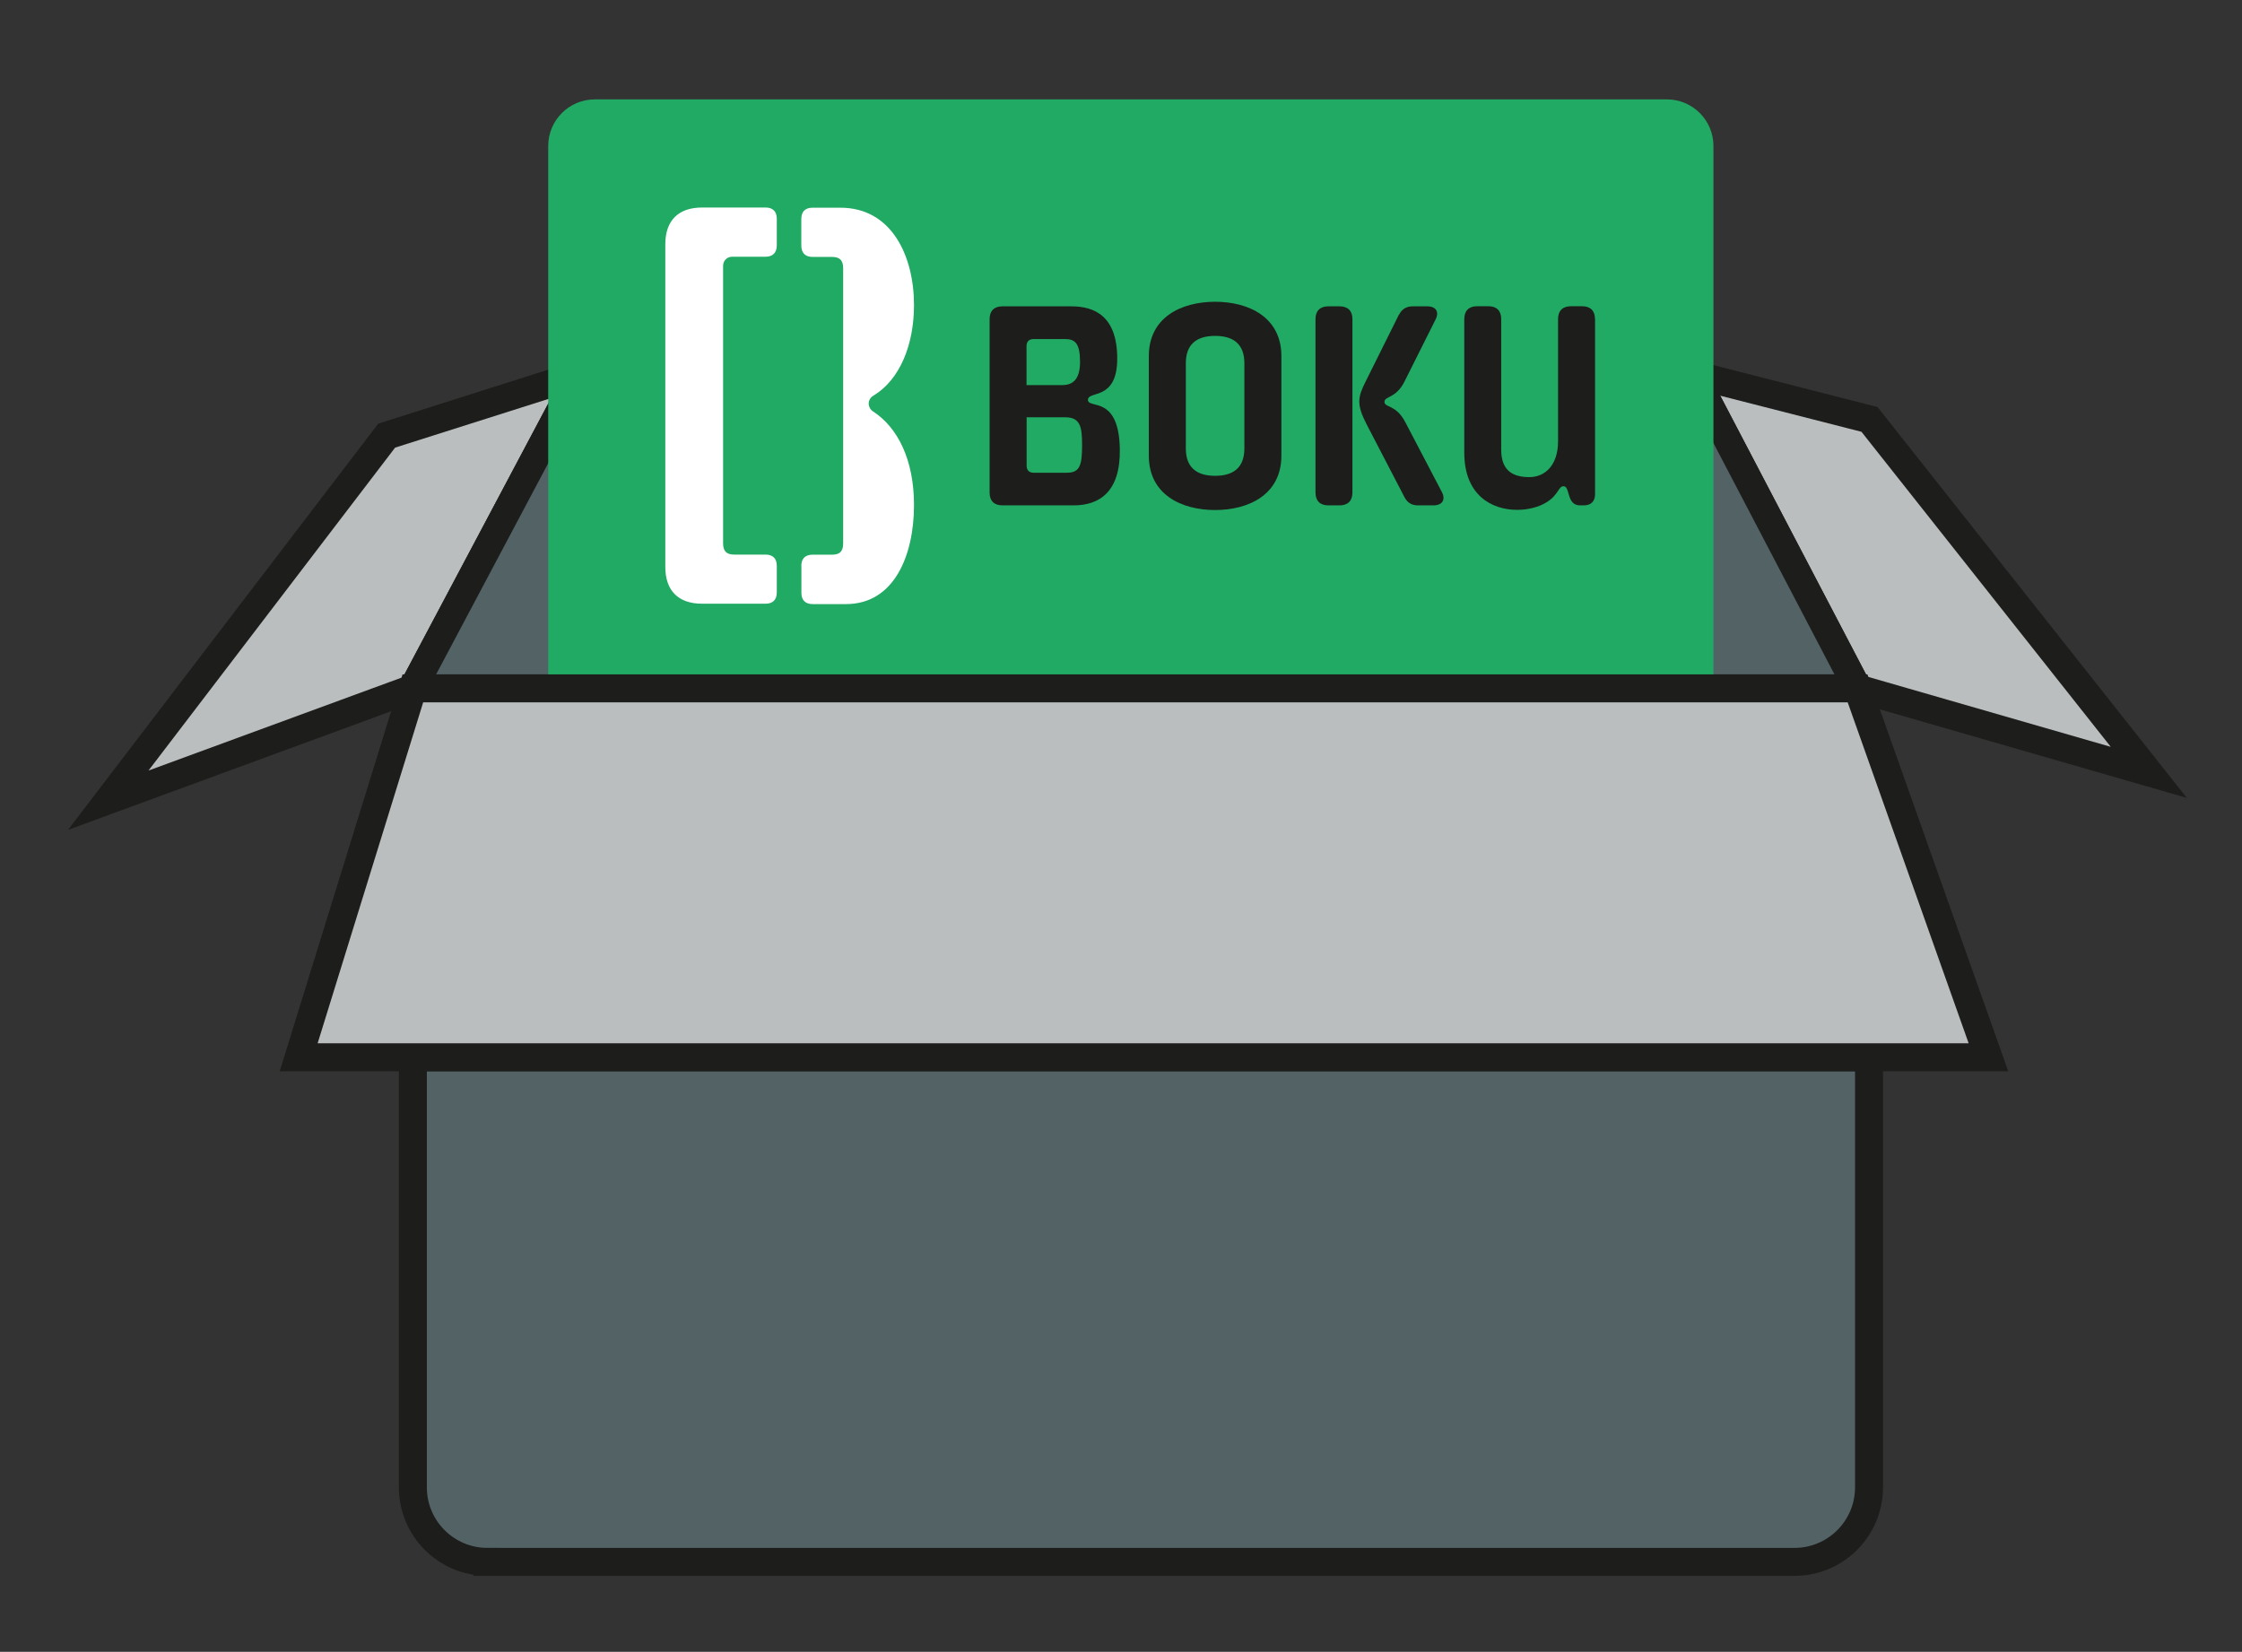 <?xml version="1.0" encoding="UTF-8"?><svg id="a" xmlns="http://www.w3.org/2000/svg" viewBox="0 0 240.51 177.19"><rect x="0" y="0" width="240.51" height="177.19" fill="#333333" stroke="none"/><polygon points="11.61 85.84 41.48 46.73 62.17 40.16 44.29 73.84 11.61 85.84" fill="#babebf" stroke="#1d1d1b" stroke-miterlimit="10" stroke-width="3"/><polygon points="230.51 82.85 200.55 44.99 181.65 40.16 199.27 73.84 230.51 82.85" fill="#babebf" stroke="#1d1d1b" stroke-miterlimit="10" stroke-width="3"/><polygon points="44.29 73.84 199.27 73.84 181.65 40.16 62.17 40.16 44.29 73.84" fill="#526265" stroke="#1d1d1b" stroke-miterlimit="10" stroke-width="3"/><path d="M63.81,10.66h115c2.76,0,5,2.24,5,5v58H58.81V15.66c0-2.76,2.24-5,5-5Z" fill="#20aa63"/><path d="M110.89,50.71h3.54c1.37,0,1.65-.73,1.65-2.9,0-1.98-.15-3.05-1.83-3.05h-4.12v5.19c0,.49.27.76.76.76M113.94,41.31c1.37,0,1.92-.88,1.92-2.5,0-2.01-.55-2.44-1.62-2.44h-3.36c-.49,0-.76.27-.76.76v4.18h3.81ZM107.53,32.86h7.41c2.47,0,4.91,1.04,4.91,5.61s-3.14,3.39-3.14,4.42,3.33-.58,3.42,5.31c.06,4.58-2.2,6.01-4.97,6.01h-7.63c-.89,0-1.37-.49-1.37-1.37v-18.61c0-.88.49-1.37,1.37-1.37" fill="#1d1d1b"/><path d="M130.35,51.04c2.07,0,3.14-.98,3.14-2.93v-9.15c0-1.95-1.07-2.93-3.14-2.93s-3.14.98-3.14,2.93v9.15c0,1.95,1.07,2.93,3.14,2.93M130.35,54.71c-3.6,0-7.11-1.65-7.11-5.83v-10.68c0-4.18,3.51-5.83,7.11-5.83s7.11,1.65,7.11,5.83v10.68c0,4.18-3.51,5.83-7.11,5.83" fill="#1d1d1b"/><path d="M150.09,33.75c.31-.61.79-.89,1.46-.89h1.56c.95,0,1.31.61.88,1.43l-3.33,6.65c-.92,1.83-2.14,1.53-2.14,2.17s1.22.24,2.23,2.17l3.91,7.47c.46.85.06,1.46-.89,1.46h-1.68c-.67,0-1.13-.31-1.43-.89l-4.06-7.81c-1.1-2.14-.95-2.9-.09-4.61l3.57-7.17ZM142.49,32.86h1.22c.89,0,1.37.49,1.37,1.37v18.61c0,.88-.49,1.37-1.37,1.37h-1.22c-.88,0-1.37-.49-1.37-1.37v-18.61c0-.88.49-1.37,1.37-1.37" fill="#1d1d1b"/><path d="M171.11,34.23v18.76c0,.79-.43,1.22-1.22,1.22h-.4c-.67,0-.98-.43-1.16-1.04-.21-.73-.3-1.01-.61-1.01-.55,0-.52.92-1.8,1.71-.82.52-1.98.82-3.17.82-2.72,0-5.67-1.56-5.67-6.13v-14.34c0-.88.49-1.37,1.37-1.37h1.22c.89,0,1.37.49,1.37,1.37v14.03c0,2.29,1.31,2.93,3.02,2.93s3.08-1.31,3.08-3.84v-13.12c0-.88.49-1.37,1.37-1.37h1.22c.88,0,1.37.49,1.37,1.37" fill="#1d1d1b"/><path d="M85.96,60.71c0-.79.42-1.21,1.21-1.21h2.07c.79,0,1.21-.3,1.21-1.21v-29.52c0-.91-.43-1.21-1.21-1.21h-2.07c-.79,0-1.21-.43-1.21-1.22v-2.85c0-.79.42-1.21,1.21-1.21h2.98c5.53,0,7.9,5.22,7.9,10.45,0,4.25-1.52,8.02-4.37,9.72-.3.18-.49.49-.49.85,0,.3.18.67.49.85,2.61,1.7,4.37,5.16,4.37,10.02,0,5.41-2.13,10.63-7.29,10.63h-3.58c-.79,0-1.21-.42-1.21-1.21v-2.85ZM77.57,28.52v29.76c0,.91.43,1.21,1.21,1.21h3.34c.79,0,1.21.42,1.21,1.21v2.85c0,.79-.43,1.21-1.21,1.21h-6.8c-2.55,0-3.95-1.4-3.95-3.95V26.21c0-2.55,1.4-3.95,3.95-3.95h6.8c.79,0,1.21.43,1.21,1.21v2.85c0,.79-.43,1.22-1.21,1.22h-3.58c-.55,0-.97.43-.97.97" fill="#fff"/><path d="M52.29,167.54h140.21c4.42,0,8-3.58,8-8v-46.13H44.29v46.13c0,4.42,3.58,8,8,8Z" fill="#526265" stroke="#1d1d1b" stroke-miterlimit="10" stroke-width="3"/><polygon points="44.29 73.84 199.27 73.84 213.31 113.41 44.29 113.41 32.04 113.41 44.29 73.84" fill="#babebf" stroke="#1d1d1b" stroke-miterlimit="10" stroke-width="3"/></svg>